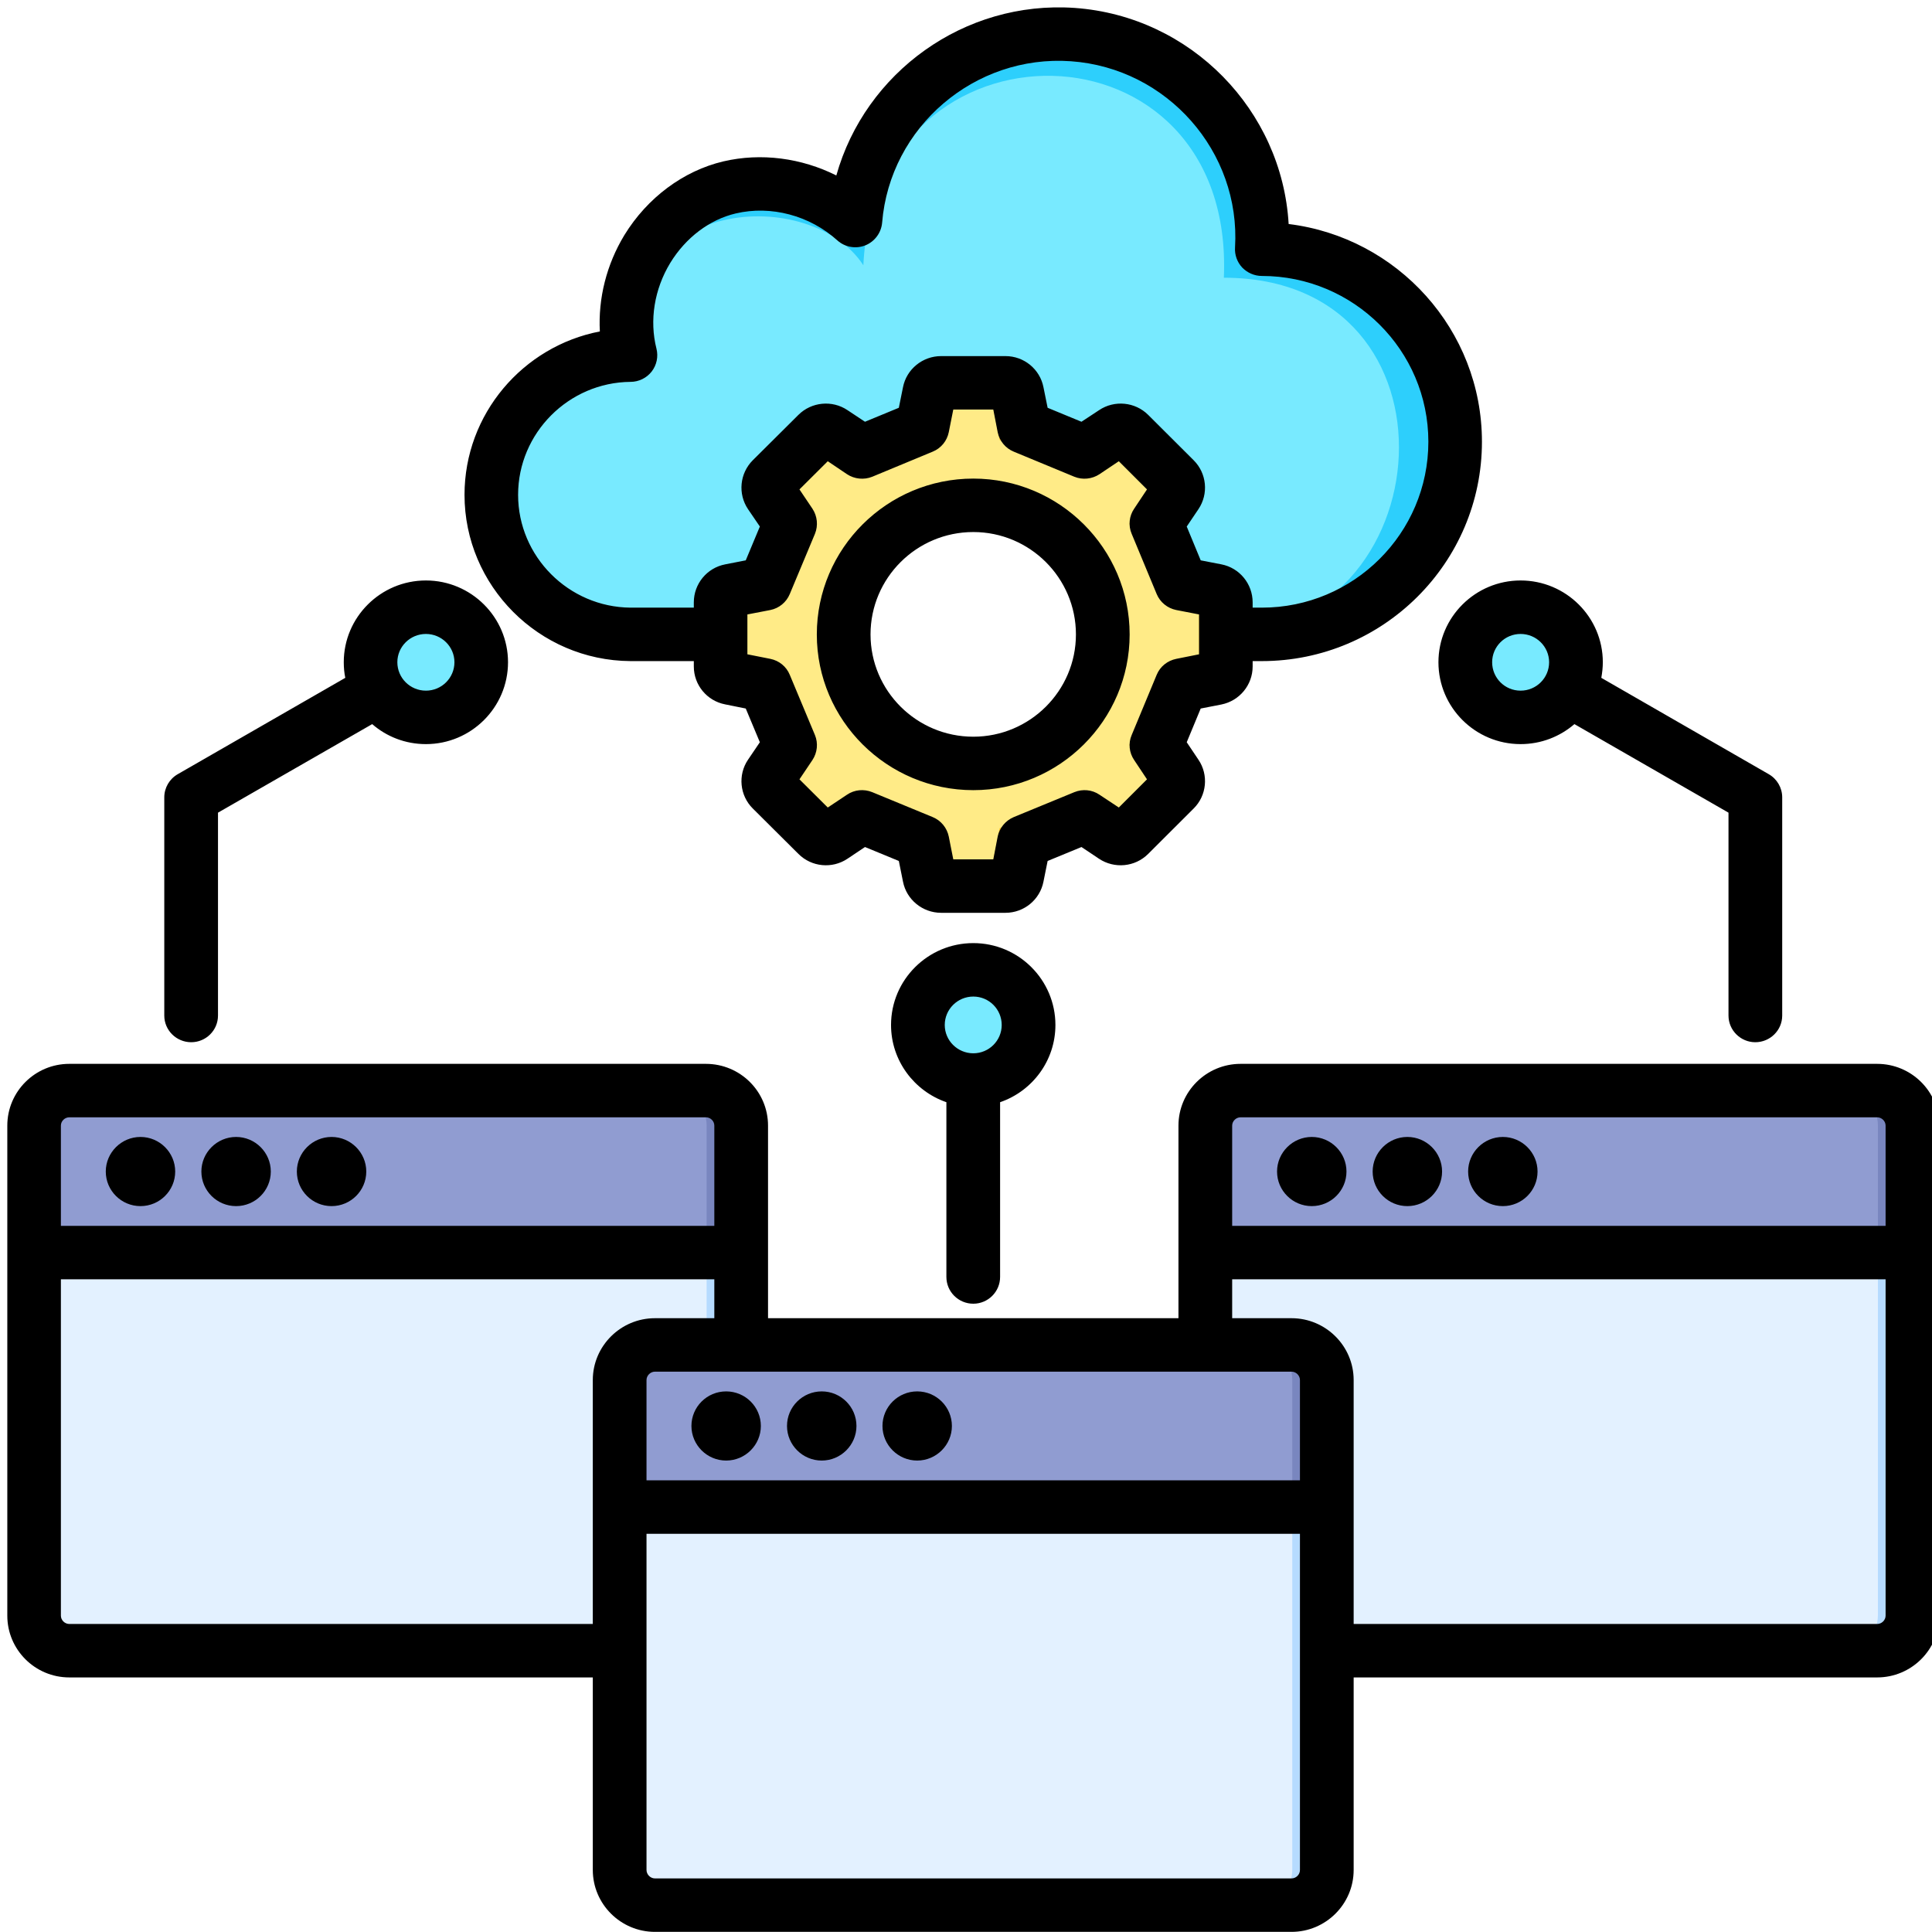 <svg xmlns="http://www.w3.org/2000/svg" xmlns:xlink="http://www.w3.org/1999/xlink" width="80" zoomAndPan="magnify" viewBox="0 0 60 60" height="80" preserveAspectRatio="xMidYMid meet" version="1.0"><defs><clipPath id="508e2674d3"><path d="M 0.227 0 L 60 0 L 60 60 L 0.227 60 Z M 0.227 0 " clip-rule="nonzero"/></clipPath></defs><rect x="-6" width="72" fill="#ffffff" y="-6" height="72" fill-opacity="1"/><rect x="-6" width="72" fill="#ffffff" y="-6" height="72" fill-opacity="1"/><path fill="#2dcffc" d="M 26.57 6.848 C 26.852 3.41 29.855 0.84 33.309 1.082 C 36.762 1.324 39.375 4.293 39.168 7.734 C 42.465 7.734 45.164 10.422 45.164 13.703 C 45.164 16.988 42.465 19.676 39.168 19.676 L 19.594 19.676 C 17.207 19.656 15.285 17.727 15.285 15.348 C 15.285 12.969 17.207 11.039 19.594 11.02 C 19.016 8.727 20.52 6.324 22.668 5.82 C 23.969 5.512 25.48 5.859 26.57 6.848 Z M 26.57 6.848 " fill-opacity="1" fill-rule="evenodd"/><path fill="#78eaff" d="M 38.008 8.625 C 45.672 8.625 44.871 19.676 37.887 19.676 L 19.594 19.676 C 17.207 19.656 15.285 17.727 15.285 15.348 C 15.285 12.969 17.207 11.039 19.594 11.02 C 19.254 6.043 25.215 5.773 26.812 8.238 C 27.195 0.254 38.359 0.406 38.008 8.625 Z M 38.008 8.625 " fill-opacity="1" fill-rule="evenodd"/><path fill="#b6dbff" d="M 38.523 33.859 L 58.297 33.859 C 58.902 33.859 59.391 34.348 59.391 34.949 L 59.391 50.164 C 59.391 50.766 58.902 51.254 58.297 51.254 L 38.523 51.254 C 37.922 51.254 37.43 50.766 37.43 50.164 L 37.43 34.949 C 37.43 34.348 37.922 33.859 38.523 33.859 Z M 38.523 33.859 " fill-opacity="1" fill-rule="nonzero"/><path fill="#e3f1ff" d="M 38.523 33.859 L 57.227 33.859 C 57.828 33.859 58.32 34.348 58.32 34.949 L 58.32 50.164 C 58.32 50.766 57.828 51.254 57.227 51.254 L 38.523 51.254 C 37.922 51.254 37.43 50.766 37.43 50.164 L 37.43 34.949 C 37.43 34.348 37.922 33.859 38.523 33.859 Z M 38.523 33.859 " fill-opacity="1" fill-rule="nonzero"/><path fill="#7986bf" d="M 38.523 33.859 L 58.297 33.859 C 58.898 33.859 59.391 34.348 59.391 34.949 L 59.391 38.891 L 37.43 38.891 L 37.43 34.949 C 37.43 34.348 37.922 33.859 38.523 33.859 Z M 38.523 33.859 " fill-opacity="1" fill-rule="evenodd"/><path fill="#909cd1" d="M 38.523 33.859 L 57.227 33.859 C 57.828 33.859 58.32 34.348 58.32 34.949 L 58.32 38.891 L 37.43 38.891 L 37.43 34.949 C 37.43 34.348 37.922 33.859 38.523 33.859 Z M 38.523 33.859 " fill-opacity="1" fill-rule="evenodd"/><path fill="#b6dbff" d="M 2.152 33.859 L 21.922 33.859 C 22.527 33.859 23.016 34.348 23.016 34.949 L 23.016 50.164 C 23.016 50.766 22.527 51.254 21.922 51.254 L 2.152 51.254 C 1.547 51.254 1.059 50.766 1.059 50.164 L 1.059 34.949 C 1.059 34.348 1.547 33.859 2.152 33.859 Z M 2.152 33.859 " fill-opacity="1" fill-rule="nonzero"/><path fill="#e3f1ff" d="M 2.152 33.859 L 20.852 33.859 C 21.453 33.859 21.945 34.348 21.945 34.949 L 21.945 50.164 C 21.945 50.766 21.453 51.254 20.852 51.254 L 2.152 51.254 C 1.547 51.254 1.059 50.766 1.059 50.164 L 1.059 34.949 C 1.059 34.348 1.547 33.859 2.152 33.859 Z M 2.152 33.859 " fill-opacity="1" fill-rule="nonzero"/><path fill="#7986bf" d="M 2.152 33.859 L 21.922 33.859 C 22.523 33.859 23.016 34.348 23.016 34.949 L 23.016 38.891 L 1.059 38.891 L 1.059 34.949 C 1.059 34.348 1.551 33.859 2.152 33.859 Z M 2.152 33.859 " fill-opacity="1" fill-rule="evenodd"/><path fill="#909cd1" d="M 2.152 33.859 L 20.852 33.859 C 21.453 33.859 21.945 34.348 21.945 34.949 L 21.945 38.891 L 1.059 38.891 L 1.059 34.949 C 1.059 34.348 1.551 33.859 2.152 33.859 Z M 2.152 33.859 " fill-opacity="1" fill-rule="evenodd"/><path fill="#2dcffc" d="M 47.223 22.66 C 48.387 22.66 49.332 21.715 49.332 20.559 C 49.332 19.402 48.383 18.457 47.223 18.457 C 46.062 18.457 45.113 19.402 45.113 20.559 C 45.113 21.715 46.062 22.66 47.223 22.66 Z M 47.223 22.66 " fill-opacity="1" fill-rule="evenodd"/><path fill="#78eaff" d="M 46.77 22.609 C 45.824 22.406 45.113 21.562 45.113 20.559 C 45.113 19.551 45.824 18.711 46.77 18.504 C 47.719 18.711 48.43 19.551 48.43 20.559 C 48.43 21.562 47.719 22.406 46.77 22.609 Z M 46.77 22.609 " fill-opacity="1" fill-rule="evenodd"/><path fill="#2dcffc" d="M 32.277 31.34 C 32.34 31.609 32.352 31.883 32.305 32.156 C 32.262 32.434 32.164 32.688 32.02 32.926 C 31.871 33.16 31.684 33.363 31.457 33.523 C 31.23 33.688 30.98 33.801 30.707 33.863 C 30.438 33.93 30.164 33.938 29.887 33.895 C 29.609 33.848 29.352 33.754 29.117 33.605 C 28.879 33.461 28.676 33.273 28.516 33.047 C 28.352 32.824 28.238 32.574 28.172 32.305 C 28.109 32.031 28.098 31.758 28.145 31.484 C 28.188 31.211 28.285 30.953 28.43 30.715 C 28.578 30.48 28.766 30.281 28.992 30.117 C 29.219 29.953 29.469 29.84 29.738 29.777 C 30.012 29.711 30.285 29.703 30.562 29.746 C 30.836 29.793 31.094 29.887 31.332 30.035 C 31.57 30.18 31.77 30.367 31.934 30.594 C 32.098 30.82 32.211 31.066 32.277 31.34 Z M 32.277 31.34 " fill-opacity="1" fill-rule="nonzero"/><path fill="#2dcffc" d="M 13.227 22.621 C 14.367 22.621 15.297 21.695 15.297 20.559 C 15.297 19.422 14.367 18.496 13.227 18.496 C 12.082 18.496 11.152 19.422 11.152 20.559 C 11.152 21.695 12.082 22.621 13.227 22.621 Z M 13.227 22.621 " fill-opacity="1" fill-rule="evenodd"/><path fill="#b6dbff" d="M 20.34 41.758 L 40.109 41.758 C 40.715 41.758 41.203 42.246 41.203 42.848 L 41.203 58.066 C 41.203 58.668 40.715 59.156 40.109 59.156 L 20.34 59.156 C 19.734 59.156 19.246 58.668 19.246 58.066 L 19.246 42.848 C 19.246 42.246 19.734 41.758 20.34 41.758 Z M 20.34 41.758 " fill-opacity="1" fill-rule="nonzero"/><path fill="#e3f1ff" d="M 20.34 41.758 L 39.039 41.758 C 39.641 41.758 40.133 42.246 40.133 42.848 L 40.133 58.066 C 40.133 58.668 39.641 59.156 39.039 59.156 L 20.34 59.156 C 19.734 59.156 19.246 58.668 19.246 58.066 L 19.246 42.848 C 19.246 42.246 19.734 41.758 20.34 41.758 Z M 20.34 41.758 " fill-opacity="1" fill-rule="nonzero"/><path fill="#7986bf" d="M 20.34 41.758 L 40.109 41.758 C 40.711 41.758 41.203 42.25 41.203 42.848 L 41.203 46.793 L 19.246 46.793 L 19.246 42.848 C 19.246 42.25 19.738 41.758 20.34 41.758 Z M 20.34 41.758 " fill-opacity="1" fill-rule="evenodd"/><path fill="#909cd1" d="M 20.34 41.758 L 39.039 41.758 C 39.641 41.758 40.133 42.25 40.133 42.848 L 40.133 46.793 L 19.246 46.793 L 19.246 42.848 C 19.246 42.25 19.738 41.758 20.34 41.758 Z M 20.34 41.758 " fill-opacity="1" fill-rule="evenodd"/><path fill="#fdc72e" d="M 33.684 14.02 L 34.602 13.406 C 34.75 13.309 34.945 13.324 35.07 13.453 L 36.488 14.863 C 36.617 14.992 36.633 15.184 36.535 15.332 L 35.922 16.246 L 36.699 18.117 L 37.781 18.332 C 37.957 18.363 38.082 18.516 38.082 18.695 L 38.082 20.691 C 38.082 20.871 37.957 21.02 37.781 21.055 L 36.699 21.266 L 35.922 23.141 L 36.535 24.051 C 36.633 24.199 36.617 24.395 36.488 24.52 L 35.07 25.934 C 34.945 26.059 34.75 26.078 34.602 25.977 L 33.684 25.367 L 31.805 26.141 L 31.59 27.219 C 31.559 27.395 31.406 27.52 31.227 27.52 L 29.223 27.52 C 29.043 27.52 28.891 27.395 28.855 27.219 L 28.645 26.141 L 26.762 25.367 L 25.848 25.977 C 25.699 26.078 25.504 26.059 25.379 25.934 L 23.961 24.52 C 23.832 24.395 23.812 24.199 23.914 24.051 L 24.527 23.141 L 23.75 21.266 L 22.668 21.055 C 22.492 21.02 22.367 20.871 22.367 20.691 L 22.367 18.695 C 22.367 18.516 22.492 18.363 22.668 18.332 L 23.75 18.117 L 24.527 16.246 L 23.914 15.332 C 23.812 15.184 23.832 14.992 23.961 14.863 L 25.379 13.453 C 25.504 13.324 25.699 13.309 25.848 13.406 L 26.762 14.02 L 28.645 13.242 L 28.855 12.164 C 28.891 11.988 29.043 11.867 29.223 11.867 L 31.227 11.867 C 31.406 11.867 31.559 11.988 31.59 12.164 L 31.805 13.242 Z M 33.684 14.02 " fill-opacity="1" fill-rule="evenodd"/><path fill="#ffeb87" d="M 33.684 14.02 L 34.348 13.574 L 35.859 15.078 L 35.074 16.246 L 35.855 18.117 L 37.238 18.391 L 37.238 20.996 L 35.855 21.266 L 35.074 23.141 L 35.859 24.305 L 34.348 25.809 L 33 24.91 L 31.043 25.719 L 30.688 27.52 L 29.223 27.52 C 29.043 27.52 28.891 27.395 28.855 27.219 L 28.645 26.141 L 26.062 25.078 L 25.141 25.695 L 23.961 24.52 C 23.832 24.395 23.812 24.199 23.914 24.051 L 24.527 23.141 L 23.75 21.266 L 22.668 21.055 C 22.492 21.02 22.367 20.871 22.367 20.691 L 22.367 18.695 C 22.367 18.516 22.492 18.363 22.668 18.332 L 23.75 18.117 L 24.527 16.246 L 23.914 15.332 C 23.812 15.184 23.832 14.992 23.961 14.863 L 25.141 13.688 L 26.062 14.309 L 26.762 14.02 L 28.645 13.242 L 28.855 12.164 C 28.891 11.988 29.043 11.867 29.223 11.867 L 30.688 11.867 L 31.043 13.668 L 33 14.477 Z M 33.684 14.02 " fill-opacity="1" fill-rule="evenodd"/><path fill="#fdc72e" d="M 33.613 19.691 C 33.613 19.957 33.586 20.219 33.535 20.477 C 33.484 20.734 33.406 20.984 33.309 21.227 C 33.207 21.473 33.082 21.703 32.934 21.922 C 32.789 22.141 32.621 22.344 32.434 22.531 C 32.246 22.719 32.043 22.883 31.824 23.031 C 31.602 23.176 31.371 23.301 31.125 23.402 C 30.883 23.5 30.629 23.578 30.371 23.629 C 30.109 23.68 29.848 23.707 29.586 23.707 C 29.32 23.707 29.059 23.68 28.797 23.629 C 28.539 23.578 28.285 23.5 28.043 23.402 C 27.797 23.301 27.566 23.176 27.344 23.031 C 27.125 22.883 26.922 22.719 26.734 22.531 C 26.547 22.344 26.379 22.141 26.234 21.922 C 26.086 21.703 25.961 21.473 25.863 21.227 C 25.762 20.984 25.684 20.734 25.633 20.477 C 25.582 20.219 25.555 19.957 25.555 19.691 C 25.555 19.43 25.582 19.168 25.633 18.91 C 25.684 18.652 25.762 18.398 25.863 18.156 C 25.961 17.914 26.086 17.684 26.234 17.461 C 26.379 17.242 26.547 17.039 26.734 16.855 C 26.922 16.668 27.125 16.5 27.344 16.355 C 27.566 16.207 27.797 16.086 28.043 15.984 C 28.285 15.883 28.539 15.809 28.797 15.758 C 29.059 15.703 29.32 15.68 29.586 15.68 C 29.848 15.68 30.109 15.703 30.371 15.758 C 30.629 15.809 30.883 15.883 31.125 15.984 C 31.371 16.086 31.602 16.207 31.824 16.355 C 32.043 16.5 32.246 16.668 32.434 16.855 C 32.621 17.039 32.789 17.242 32.934 17.461 C 33.082 17.684 33.207 17.914 33.309 18.156 C 33.406 18.398 33.484 18.652 33.535 18.91 C 33.586 19.168 33.613 19.43 33.613 19.691 Z M 33.613 19.691 " fill-opacity="1" fill-rule="nonzero"/><path fill="#ffffff" d="M 34.254 19.691 C 34.254 19.957 34.227 20.219 34.176 20.477 C 34.125 20.734 34.047 20.984 33.945 21.227 C 33.844 21.473 33.723 21.703 33.574 21.922 C 33.426 22.141 33.262 22.344 33.074 22.531 C 32.887 22.719 32.684 22.883 32.461 23.031 C 32.242 23.176 32.012 23.301 31.766 23.402 C 31.52 23.5 31.27 23.578 31.012 23.629 C 30.75 23.68 30.488 23.707 30.223 23.707 C 29.961 23.707 29.699 23.68 29.438 23.629 C 29.18 23.578 28.926 23.5 28.684 23.402 C 28.438 23.301 28.207 23.176 27.984 23.031 C 27.766 22.883 27.562 22.719 27.375 22.531 C 27.188 22.344 27.02 22.141 26.875 21.922 C 26.727 21.703 26.602 21.473 26.5 21.227 C 26.398 20.984 26.324 20.734 26.273 20.477 C 26.219 20.219 26.195 19.957 26.195 19.691 C 26.195 19.43 26.219 19.168 26.273 18.91 C 26.324 18.652 26.398 18.398 26.5 18.156 C 26.602 17.914 26.727 17.684 26.875 17.461 C 27.02 17.242 27.188 17.039 27.375 16.855 C 27.562 16.668 27.766 16.5 27.984 16.355 C 28.207 16.207 28.438 16.086 28.684 15.984 C 28.926 15.883 29.18 15.809 29.438 15.758 C 29.699 15.703 29.961 15.68 30.223 15.68 C 30.488 15.68 30.75 15.703 31.012 15.758 C 31.27 15.809 31.52 15.883 31.766 15.984 C 32.012 16.086 32.242 16.207 32.461 16.355 C 32.684 16.5 32.887 16.668 33.074 16.855 C 33.262 17.039 33.426 17.242 33.574 17.461 C 33.723 17.684 33.844 17.914 33.945 18.156 C 34.047 18.398 34.125 18.652 34.176 18.91 C 34.227 19.168 34.254 19.43 34.254 19.691 Z M 34.254 19.691 " fill-opacity="1" fill-rule="nonzero"/><path fill="#78eaff" d="M 29.773 33.875 C 28.824 33.668 28.117 32.828 28.117 31.82 C 28.117 30.816 28.824 29.973 29.773 29.77 C 30.723 29.973 31.43 30.816 31.43 31.82 C 31.43 32.828 30.723 33.668 29.773 33.875 Z M 29.773 33.875 " fill-opacity="1" fill-rule="evenodd"/><path fill="#78eaff" d="M 12.812 22.609 C 11.863 22.406 11.152 21.562 11.152 20.559 C 11.152 19.551 11.863 18.711 12.812 18.504 C 13.758 18.711 14.469 19.551 14.469 20.559 C 14.469 21.562 13.758 22.406 12.812 22.609 Z M 12.812 22.609 " fill-opacity="1" fill-rule="evenodd"/><g clip-path="url(#508e2674d3)"><path fill="#000000" d="M 12.34 20.566 C 12.34 21.055 12.738 21.449 13.227 21.449 C 13.715 21.449 14.113 21.055 14.113 20.566 C 14.113 20.082 13.715 19.688 13.227 19.688 C 12.738 19.688 12.34 20.082 12.34 20.566 Z M 5.102 31.539 L 5.102 24.762 C 5.102 24.465 5.262 24.191 5.52 24.043 L 10.723 21.051 C 10.691 20.895 10.676 20.734 10.676 20.566 C 10.676 19.168 11.82 18.027 13.227 18.027 C 14.633 18.027 15.777 19.168 15.777 20.566 C 15.777 21.969 14.633 23.109 13.227 23.109 C 12.586 23.109 12.004 22.875 11.559 22.488 L 6.77 25.238 L 6.77 31.539 C 6.77 31.996 6.398 32.367 5.938 32.367 C 5.477 32.367 5.102 31.996 5.102 31.539 Z M 30.227 32.711 C 30.715 32.711 31.109 32.316 31.109 31.832 C 31.109 31.344 30.715 30.949 30.227 30.949 C 29.738 30.949 29.34 31.344 29.34 31.832 C 29.34 32.316 29.738 32.711 30.227 32.711 Z M 29.391 39.656 L 29.391 34.23 C 28.395 33.887 27.672 32.941 27.672 31.832 C 27.672 30.43 28.816 29.289 30.227 29.289 C 31.633 29.289 32.777 30.43 32.777 31.832 C 32.777 32.941 32.059 33.887 31.059 34.23 L 31.059 39.656 C 31.059 40.117 30.684 40.488 30.227 40.488 C 29.766 40.488 29.391 40.117 29.391 39.656 Z M 46.34 20.566 C 46.34 21.055 46.734 21.449 47.223 21.449 C 47.711 21.449 48.109 21.055 48.109 20.566 C 48.109 20.082 47.711 19.688 47.223 19.688 C 46.734 19.688 46.34 20.082 46.34 20.566 Z M 47.223 18.027 C 48.633 18.027 49.777 19.168 49.777 20.566 C 49.777 20.734 49.758 20.895 49.73 21.051 L 54.93 24.043 C 55.188 24.191 55.348 24.465 55.348 24.762 L 55.348 31.539 C 55.348 31.996 54.973 32.367 54.512 32.367 C 54.055 32.367 53.68 31.996 53.68 31.539 L 53.68 25.238 L 48.895 22.488 C 48.445 22.875 47.863 23.109 47.223 23.109 C 45.816 23.109 44.672 21.969 44.672 20.566 C 44.672 19.168 45.816 18.027 47.223 18.027 Z M 22.551 43.211 C 21.957 43.211 21.473 43.691 21.473 44.285 C 21.473 44.875 21.957 45.359 22.551 45.359 C 23.145 45.359 23.629 44.875 23.629 44.285 C 23.629 43.691 23.145 43.211 22.551 43.211 Z M 28.484 43.211 C 27.891 43.211 27.406 43.691 27.406 44.285 C 27.406 44.875 27.891 45.359 28.484 45.359 C 29.078 45.359 29.562 44.875 29.562 44.285 C 29.562 43.691 29.078 43.211 28.484 43.211 Z M 25.52 43.211 C 24.926 43.211 24.441 43.691 24.441 44.285 C 24.441 44.875 24.926 45.359 25.52 45.359 C 26.113 45.359 26.598 44.875 26.598 44.285 C 26.598 43.691 26.113 43.211 25.52 43.211 Z M 46.672 35.309 C 46.078 35.309 45.594 35.793 45.594 36.383 C 45.594 36.977 46.078 37.457 46.672 37.457 C 47.266 37.457 47.75 36.977 47.75 36.383 C 47.75 35.793 47.266 35.309 46.672 35.309 Z M 43.707 35.309 C 43.113 35.309 42.629 35.793 42.629 36.383 C 42.629 36.977 43.113 37.457 43.707 37.457 C 44.297 37.457 44.785 36.977 44.785 36.383 C 44.785 35.793 44.301 35.309 43.707 35.309 Z M 40.738 35.309 C 40.145 35.309 39.66 35.793 39.66 36.383 C 39.66 36.977 40.145 37.457 40.738 37.457 C 41.332 37.457 41.816 36.977 41.816 36.383 C 41.816 35.793 41.332 35.309 40.738 35.309 Z M 58.559 34.957 L 58.559 38.07 L 38.266 38.07 L 38.266 34.957 C 38.266 34.816 38.387 34.699 38.527 34.699 L 58.297 34.699 C 58.438 34.699 58.559 34.816 58.559 34.957 Z M 58.559 39.73 L 38.266 39.73 L 38.266 40.938 L 40.109 40.938 C 41.172 40.938 42.039 41.801 42.039 42.859 L 42.039 50.434 L 58.297 50.434 C 58.438 50.434 58.559 50.316 58.559 50.176 Z M 40.371 42.859 L 40.371 45.973 L 20.078 45.973 L 20.078 42.859 C 20.078 42.719 20.199 42.598 20.34 42.598 L 40.109 42.598 C 40.254 42.598 40.371 42.719 40.371 42.859 Z M 40.371 47.633 L 40.371 58.074 C 40.371 58.215 40.254 58.336 40.109 58.336 L 20.34 58.336 C 20.199 58.336 20.078 58.215 20.078 58.074 L 20.078 47.633 Z M 20.34 40.938 C 19.277 40.938 18.41 41.801 18.41 42.859 L 18.41 50.434 L 2.152 50.434 C 2.012 50.434 1.891 50.316 1.891 50.176 L 1.891 39.73 L 22.184 39.73 L 22.184 40.938 Z M 1.891 38.07 L 22.184 38.07 L 22.184 34.957 C 22.184 34.816 22.066 34.699 21.922 34.699 L 2.152 34.699 C 2.012 34.699 1.891 34.816 1.891 34.957 Z M 60.227 34.957 C 60.227 33.898 59.359 33.039 58.297 33.039 L 38.527 33.039 C 37.465 33.039 36.598 33.898 36.598 34.957 L 36.598 40.938 L 23.852 40.938 L 23.852 34.957 C 23.852 33.898 22.988 33.039 21.922 33.039 L 2.152 33.039 C 1.09 33.039 0.227 33.898 0.227 34.957 L 0.227 50.176 C 0.227 51.234 1.09 52.094 2.152 52.094 L 18.41 52.094 L 18.41 58.074 C 18.41 59.133 19.277 59.996 20.34 59.996 L 40.109 59.996 C 41.172 59.996 42.039 59.133 42.039 58.074 L 42.039 52.094 L 58.297 52.094 C 59.359 52.094 60.227 51.234 60.227 50.176 Z M 33.414 19.703 C 33.414 17.949 31.984 16.523 30.227 16.523 C 28.465 16.523 27.035 17.949 27.035 19.703 C 27.035 21.453 28.465 22.879 30.227 22.879 C 31.984 22.879 33.414 21.453 33.414 19.703 Z M 35.082 19.703 C 35.082 22.371 32.902 24.539 30.227 24.539 C 27.547 24.539 25.367 22.371 25.367 19.703 C 25.367 17.035 27.547 14.863 30.227 14.863 C 32.902 14.863 35.082 17.035 35.082 19.703 Z M 16.09 15.367 C 16.09 13.449 17.66 11.875 19.582 11.859 C 19.84 11.859 20.082 11.738 20.238 11.539 C 20.395 11.336 20.449 11.074 20.387 10.828 C 20.164 9.949 20.32 8.98 20.816 8.164 C 21.297 7.379 22.035 6.82 22.848 6.629 C 23.941 6.371 25.148 6.691 26.004 7.465 C 26.238 7.676 26.574 7.738 26.871 7.621 C 27.164 7.504 27.367 7.23 27.395 6.918 C 27.637 3.941 30.27 1.691 33.258 1.902 C 36.246 2.113 38.535 4.711 38.355 7.688 C 38.34 7.918 38.422 8.141 38.578 8.309 C 38.738 8.473 38.957 8.57 39.188 8.57 C 42.039 8.57 44.359 10.879 44.359 13.719 C 44.359 16.562 42.039 18.871 39.188 18.871 L 38.902 18.871 L 38.902 18.707 C 38.902 18.133 38.496 17.637 37.934 17.527 L 37.289 17.402 L 36.855 16.352 L 37.219 15.812 C 37.539 15.336 37.477 14.699 37.07 14.293 L 35.656 12.883 C 35.25 12.48 34.609 12.418 34.133 12.738 L 33.586 13.098 L 32.535 12.664 L 32.406 12.027 C 32.297 11.465 31.801 11.059 31.227 11.059 L 29.227 11.059 C 28.652 11.059 28.152 11.465 28.043 12.027 L 27.914 12.664 L 26.863 13.098 L 26.32 12.738 C 25.844 12.418 25.203 12.48 24.797 12.883 L 23.379 14.293 C 22.973 14.699 22.91 15.336 23.23 15.812 L 23.598 16.352 L 23.16 17.402 L 22.52 17.527 C 21.953 17.637 21.547 18.133 21.547 18.707 L 21.547 18.871 L 19.582 18.871 C 17.66 18.855 16.09 17.285 16.09 15.367 Z M 37.238 19.082 L 37.238 20.32 L 36.531 20.461 C 36.258 20.516 36.027 20.699 35.922 20.957 L 35.145 22.828 C 35.035 23.082 35.066 23.375 35.223 23.605 L 35.621 24.203 L 34.746 25.078 L 34.145 24.68 C 33.914 24.523 33.621 24.496 33.363 24.602 L 31.484 25.375 C 31.227 25.484 31.039 25.711 30.984 25.98 L 30.848 26.688 L 29.605 26.688 L 29.465 25.98 C 29.41 25.711 29.223 25.48 28.965 25.375 L 27.09 24.602 C 26.832 24.496 26.535 24.523 26.305 24.68 L 25.707 25.078 L 24.828 24.203 L 25.23 23.605 C 25.383 23.375 25.414 23.082 25.309 22.828 L 24.527 20.957 C 24.422 20.699 24.195 20.516 23.922 20.461 L 23.211 20.32 L 23.211 19.082 L 23.922 18.945 C 24.195 18.891 24.422 18.703 24.527 18.449 L 25.309 16.578 C 25.414 16.32 25.383 16.027 25.23 15.797 L 24.828 15.199 L 25.707 14.324 L 26.305 14.727 C 26.535 14.879 26.832 14.91 27.09 14.805 L 28.965 14.027 C 29.223 13.922 29.41 13.695 29.465 13.422 L 29.605 12.719 L 30.848 12.719 L 30.984 13.422 C 31.039 13.695 31.227 13.922 31.484 14.027 L 33.363 14.805 C 33.621 14.91 33.914 14.879 34.145 14.727 L 34.746 14.324 L 35.621 15.199 L 35.223 15.797 C 35.066 16.027 35.035 16.32 35.145 16.578 L 35.922 18.449 C 36.027 18.703 36.258 18.891 36.531 18.945 Z M 14.426 15.367 C 14.426 18.191 16.734 20.512 19.578 20.531 L 21.547 20.531 L 21.547 20.699 C 21.547 21.27 21.953 21.766 22.52 21.875 L 23.16 22.004 L 23.598 23.051 L 23.23 23.594 C 22.91 24.066 22.973 24.707 23.379 25.109 L 24.797 26.52 C 25.203 26.926 25.844 26.988 26.32 26.668 L 26.863 26.305 L 27.914 26.738 L 28.043 27.379 C 28.152 27.941 28.652 28.348 29.227 28.348 L 31.227 28.348 C 31.801 28.348 32.297 27.941 32.406 27.379 L 32.535 26.738 L 33.586 26.305 L 34.129 26.668 C 34.609 26.988 35.25 26.926 35.656 26.52 L 37.07 25.109 C 37.477 24.707 37.539 24.066 37.219 23.594 L 36.855 23.051 L 37.289 22.004 L 37.93 21.879 C 38.496 21.766 38.902 21.27 38.902 20.699 L 38.902 20.531 L 39.188 20.531 C 42.957 20.531 46.023 17.477 46.023 13.719 C 46.023 10.246 43.398 7.371 40.02 6.957 C 39.816 3.434 36.992 0.504 33.375 0.246 C 29.938 0.008 26.871 2.254 25.973 5.449 C 24.891 4.906 23.637 4.738 22.465 5.012 C 21.223 5.305 20.102 6.141 19.391 7.301 C 18.836 8.215 18.574 9.266 18.629 10.293 C 16.238 10.754 14.426 12.859 14.426 15.367 Z M 10.297 35.309 C 10.891 35.309 11.375 35.793 11.375 36.383 C 11.375 36.977 10.891 37.457 10.297 37.457 C 9.703 37.457 9.219 36.977 9.219 36.383 C 9.219 35.793 9.703 35.309 10.297 35.309 Z M 7.332 35.309 C 7.926 35.309 8.41 35.793 8.41 36.383 C 8.41 36.977 7.926 37.457 7.332 37.457 C 6.738 37.457 6.254 36.977 6.254 36.383 C 6.254 35.793 6.738 35.309 7.332 35.309 Z M 5.441 36.383 C 5.441 36.977 4.957 37.457 4.363 37.457 C 3.77 37.457 3.285 36.977 3.285 36.383 C 3.285 35.793 3.77 35.309 4.363 35.309 C 4.957 35.309 5.441 35.793 5.441 36.383 Z M 5.441 36.383 " fill-opacity="1" fill-rule="evenodd"/></g></svg>